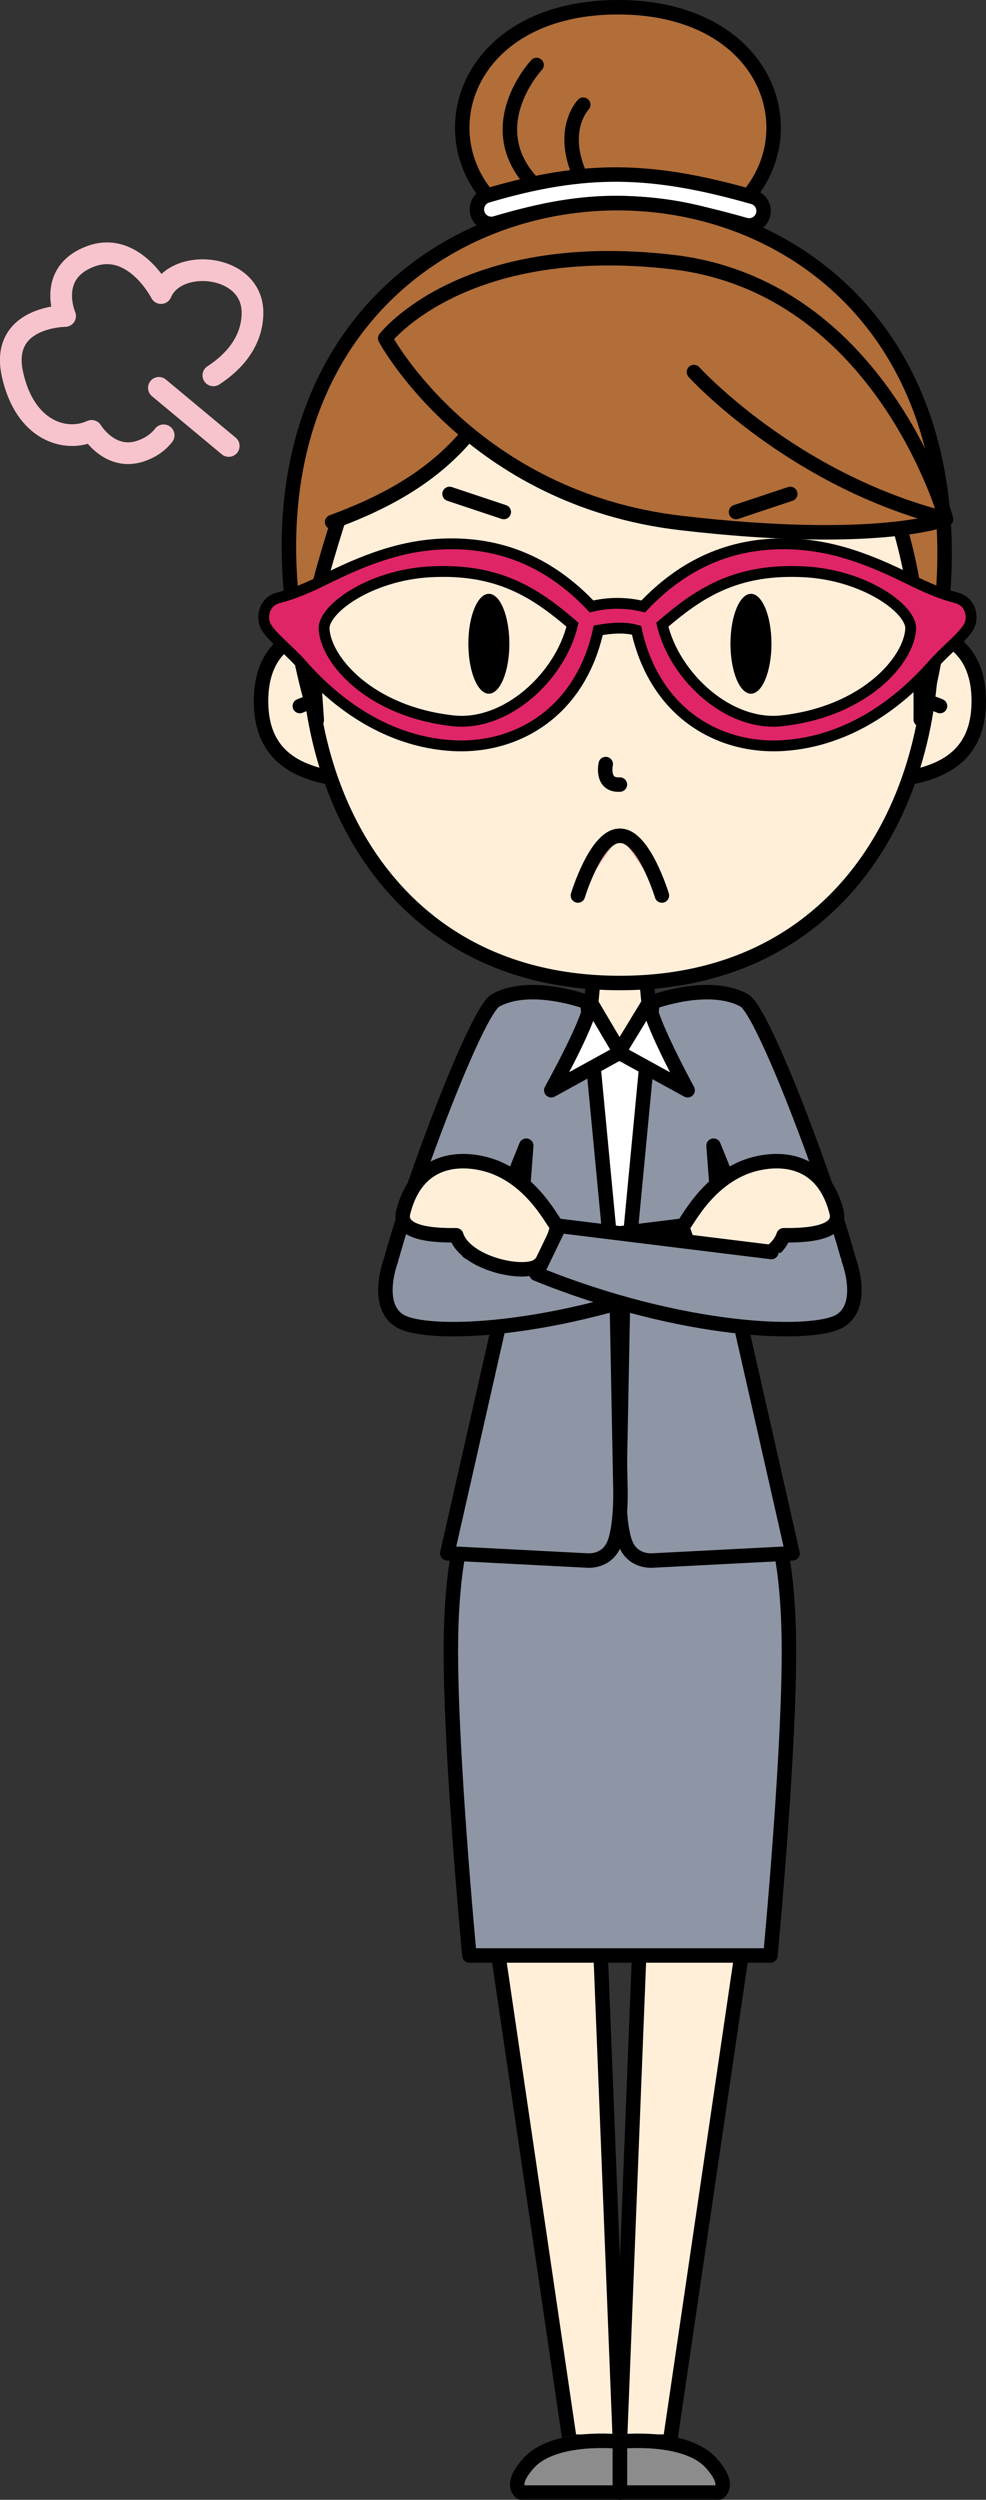 <?xml version="1.0" encoding="UTF-8"?>
<!DOCTYPE svg PUBLIC "-//W3C//DTD SVG 1.1//EN" "http://www.w3.org/Graphics/SVG/1.1/DTD/svg11.dtd">
<svg version="1.1" xmlns="http://www.w3.org/2000/svg" xmlns:xlink="http://www.w3.org/1999/xlink" x="0" y="0" width="204.527" height="518.231" viewBox="0, 0, 204.527, 518.231">
  <rect x="0" y="0" width="204.527" height="518.231" fill="#333333" stroke="none"/>
  <g id="Layer_1">
    <path d="M128.18,51.18 C84.797,51.18 85.438,1.5 128.18,1.5 C170.918,1.5 171.559,51.18 128.18,51.18" fill="#B16E39"/>
    <path d="M128.18,51.18 C84.797,51.18 85.438,1.5 128.18,1.5 C170.918,1.5 171.559,51.18 128.18,51.18 z M128.18,51.18" fill-opacity="0" stroke="#000000" stroke-width="3" stroke-linecap="round" stroke-linejoin="round"/>
    <path d="M111.305,13.469 C111.305,13.469 99.219,26.324 110.754,38.223" fill-opacity="0" stroke="#000000" stroke-width="3" stroke-linecap="round" stroke-linejoin="round"/>
    <path d="M120.984,21.703 C120.984,21.703 115.742,27.086 120.691,37.199" fill-opacity="0" stroke="#000000" stroke-width="3" stroke-linecap="round" stroke-linejoin="round"/>
    <g>
      <path d="M128.5,36.188 C119.91,36.098 111.363,37.5 101.148,40.52 C99.516,40.953 98.562,42.648 99.043,44.27 C99.52,45.891 101.242,46.797 102.852,46.27 C122.539,40.449 134.25,40.836 154.477,46.594 C156.094,47.109 157.816,46.188 158.281,44.555 C158.742,42.922 157.762,41.23 156.117,40.824 C145.723,37.867 137.09,36.281 128.5,36.188 z M128.5,36.188" fill="#FFFFFF"/>
      <path d="M128.5,36.188 C119.91,36.098 111.363,37.5 101.148,40.52 C99.516,40.953 98.562,42.648 99.043,44.27 C99.52,45.891 101.242,46.797 102.852,46.27 C122.539,40.449 134.25,40.836 154.477,46.594 C156.094,47.109 157.816,46.188 158.281,44.555 C158.742,42.922 157.762,41.23 156.117,40.824 C145.723,37.867 137.09,36.281 128.5,36.188 z M128.5,36.188" fill-opacity="0" stroke="#000000" stroke-width="3" stroke-linecap="round"/>
    </g>
    <path d="M93.566,338.609 L118.195,506.168 L128.59,506.168 L122.688,356.938 z M93.566,338.609" fill="#FFF2E0"/>
    <path d="M163.609,338.609 L138.98,506.168 L128.59,506.168 L134.488,356.938 z M163.609,338.609" fill="#FFEFD9"/>
    <g>
      <path d="M93.566,338.609 L118.195,506.168 L128.59,506.168 L122.688,356.938 z M93.566,338.609" fill="#FFEFD9"/>
      <path d="M93.566,338.609 L118.195,506.168 L128.59,506.168 L122.688,356.938 z M93.566,338.609" fill-opacity="0" stroke="#000000" stroke-width="2.999" stroke-linecap="round" stroke-linejoin="round"/>
    </g>
    <path d="M163.609,338.609 L138.98,506.168 L128.59,506.168 L134.488,356.938 z M163.609,338.609" fill-opacity="0" stroke="#000000" stroke-width="3" stroke-linecap="round" stroke-linejoin="round"/>
    <path d="M44.258,77.816 C47.602,75.66 52.367,71.43 52.375,64.82 C52.387,54.641 36.504,53.281 33.402,60.758 C33.402,60.758 27.766,49.711 18.699,53.184 C9.633,56.656 13.508,65.508 13.508,65.508 C13.508,65.508 -0.004,65.562 2.566,77.496 C5.145,89.43 13.695,91.797 19.004,89.324 C19.004,89.324 22.848,95.715 29.258,93.48 C31.496,92.699 32.973,91.492 33.945,90.242" fill-opacity="0" stroke="#F7C4CD" stroke-width="4.5" stroke-linecap="round" stroke-linejoin="round"/>
    <path d="M32.961,80.406 L47.445,92.457" fill-opacity="0" stroke="#F7C4CD" stroke-width="4.5" stroke-linecap="round" stroke-linejoin="round"/>
    <path d="M163.609,338.609 C163.113,317.109 158.805,312.395 158.805,312.395 L128.586,303.391 L98.367,312.395 C98.367,312.395 94.062,317.109 93.562,338.609 C93.066,360.109 97.367,405.391 97.367,405.391 L159.809,405.391 C159.809,405.391 164.109,360.109 163.609,338.609" fill="#8E96A5"/>
    <path d="M163.609,338.609 C163.113,317.109 158.805,312.395 158.805,312.395 L128.586,303.391 L98.367,312.395 C98.367,312.395 94.062,317.109 93.562,338.609 C93.066,360.109 97.367,405.391 97.367,405.391 L159.809,405.391 C159.809,405.391 164.109,360.109 163.609,338.609 z M163.609,338.609" fill-opacity="0" stroke="#000000" stroke-width="3" stroke-linecap="round" stroke-linejoin="round"/>
    <g>
      <path d="M128.609,279.316 L136.844,229.055 L133.844,214.645 L128.586,214.969 L123.332,214.645 L120.332,229.055 L128.562,279.316 L128.562,279.605 L128.586,279.461 L128.609,279.605 z M128.609,279.316" fill="#FFFFFF"/>
      <path d="M128.609,279.316 L136.844,229.055 L133.844,214.645 L128.586,214.969 L123.332,214.645 L120.332,229.055 L128.562,279.316 L128.562,279.605 L128.586,279.461 L128.609,279.605 z M128.609,279.316" fill-opacity="0" stroke="#000000" stroke-width="3" stroke-linecap="round" stroke-linejoin="round"/>
    </g>
    <g>
      <path d="M158.629,263.82 L148.016,237.508 L149.375,255.758 L164.391,322.012 L135.461,323.504 C135.461,323.504 135.457,323.504 135.457,323.504 L135.148,323.52 C134.223,323.539 131.441,323.352 130.016,320.57 C128.293,317.207 128.469,309.141 128.469,309.141 L129.172,272.488 L135.336,207.766 C135.336,207.766 147.074,203.336 154.387,207.395 C158.336,209.59 171.93,245.781 176.012,261.059" fill="#8E96A5"/>
      <path d="M158.629,263.82 L148.016,237.508 L149.375,255.758 L164.391,322.012 L135.461,323.504 C135.461,323.504 135.457,323.504 135.457,323.504 L135.148,323.52 C134.223,323.539 131.441,323.352 130.016,320.57 C128.293,317.207 128.469,309.141 128.469,309.141 L129.172,272.488 L135.336,207.766 C135.336,207.766 147.074,203.336 154.387,207.395 C158.336,209.59 171.93,245.781 176.012,261.059" fill-opacity="0" stroke="#000000" stroke-width="3" stroke-linecap="round" stroke-linejoin="round"/>
    </g>
    <g>
      <path d="M133.453,196.328 L128.586,193.164 L123.719,196.328 L122.422,210.039 C122.422,210.039 123.504,218.477 128.586,218.477 C133.668,218.477 134.75,210.039 134.75,210.039 z M133.453,196.328" fill="#FFEFD9"/>
      <path d="M133.453,196.328 L128.586,193.164 L123.719,196.328 L122.422,210.039 C122.422,210.039 123.504,218.477 128.586,218.477 C133.668,218.477 134.75,210.039 134.75,210.039 z M133.453,196.328" fill-opacity="0" stroke="#000000" stroke-width="3" stroke-linecap="round" stroke-linejoin="round"/>
    </g>
    <g>
      <path d="M98.543,263.82 L109.156,237.508 L107.797,255.758 L92.785,322.012 L121.711,323.504 L121.715,323.504 C121.715,323.504 121.719,323.504 121.719,323.504 L122.027,323.52 C122.953,323.539 125.734,323.352 127.156,320.57 C128.883,317.207 128.703,309.141 128.703,309.141 L128,272.488 L121.836,207.766 C121.836,207.766 110.098,203.336 102.789,207.395 C98.84,209.59 85.246,245.781 81.164,261.059" fill="#8E96A5"/>
      <path d="M98.543,263.82 L109.156,237.508 L107.797,255.758 L92.785,322.012 L121.711,323.504 L121.715,323.504 C121.715,323.504 121.719,323.504 121.719,323.504 L122.027,323.52 C122.953,323.539 125.734,323.352 127.156,320.57 C128.883,317.207 128.703,309.141 128.703,309.141 L128,272.488 L121.836,207.766 C121.836,207.766 110.098,203.336 102.789,207.395 C98.84,209.59 85.246,245.781 81.164,261.059" fill-opacity="0" stroke="#000000" stroke-width="3" stroke-linecap="round" stroke-linejoin="round"/>
    </g>
    <g>
      <path d="M122.422,207.625 C123.133,210.246 114.352,226.02 114.352,226.02 L128.645,218.16 z M122.422,207.625" fill="#FFFFFF"/>
      <path d="M122.422,207.625 C123.133,210.246 114.352,226.02 114.352,226.02 L128.645,218.16 z M122.422,207.625" fill-opacity="0" stroke="#000000" stroke-width="3" stroke-linecap="round" stroke-linejoin="round"/>
    </g>
    <g>
      <path d="M81.164,261.059 C81.164,261.059 77.488,270.492 82.914,273.82 C88.414,277.195 115.164,276.434 145.914,264.059 L141.113,254.141 L97.164,259.559" fill="#8E96A5"/>
      <path d="M81.164,261.059 C81.164,261.059 77.488,270.492 82.914,273.82 C88.414,277.195 115.164,276.434 145.914,264.059 L141.113,254.141 L97.164,259.559" fill-opacity="0" stroke="#000000" stroke-width="3" stroke-linecap="round" stroke-linejoin="round"/>
    </g>
    <path d="M115.715,254.008 C115.512,255.52 111.984,245.809 102.938,242.082 C98.211,240.137 86.887,238.332 83.637,251.332 C82.398,256.277 92.109,256.082 94.637,256.082 C96.539,261.984 108.766,264.574 111.672,262.355 C113.961,260.609 115.715,254.008 115.715,254.008" fill="#FFEFD9"/>
    <path d="M115.715,254.008 C115.512,255.52 111.984,245.809 102.938,242.082 C98.211,240.137 86.887,238.332 83.637,251.332 C82.398,256.277 92.109,256.082 94.637,256.082 C96.539,261.984 108.766,264.574 111.672,262.355 C113.961,260.609 115.715,254.008 115.715,254.008 z M115.715,254.008" fill-opacity="0" stroke="#000000" stroke-width="3" stroke-linecap="round" stroke-linejoin="round"/>
    <path d="M141.461,254.008 C141.664,255.52 145.191,245.809 154.234,242.082 C158.961,240.137 170.289,238.332 173.539,251.332 C174.773,256.277 165.066,256.082 162.539,256.082 C160.637,261.984 148.406,264.574 145.5,262.355 C143.215,260.609 141.461,254.008 141.461,254.008" fill="#FFEFD9"/>
    <path d="M141.461,254.008 C141.664,255.52 145.191,245.809 154.234,242.082 C158.961,240.137 170.289,238.332 173.539,251.332 C174.773,256.277 165.066,256.082 162.539,256.082 C160.637,261.984 148.406,264.574 145.5,262.355 C143.215,260.609 141.461,254.008 141.461,254.008 z M141.461,254.008" fill-opacity="0" stroke="#000000" stroke-width="3" stroke-linecap="round" stroke-linejoin="round"/>
    <g>
      <path d="M176.012,261.059 C176.012,261.059 179.688,270.492 174.262,273.82 C168.762,277.195 141.789,276.434 111.262,264.059 L116.059,254.141 L160.012,259.559" fill="#8E96A5"/>
      <path d="M176.012,261.059 C176.012,261.059 179.688,270.492 174.262,273.82 C168.762,277.195 141.789,276.434 111.262,264.059 L116.059,254.141 L160.012,259.559" fill-opacity="0" stroke="#000000" stroke-width="3" stroke-linecap="round" stroke-linejoin="round"/>
    </g>
    <g>
      <path d="M134.754,207.625 C134.043,210.246 142.633,226.02 142.633,226.02 L128.34,218.16 z M134.754,207.625" fill="#FFFFFF"/>
      <path d="M134.754,207.625 C134.043,210.246 142.633,226.02 142.633,226.02 L128.34,218.16 z M134.754,207.625" fill-opacity="0" stroke="#000000" stroke-width="3" stroke-linecap="round" stroke-linejoin="round"/>
    </g>
    <g>
      <path d="M75.254,130.609 C75.254,130.609 54.148,126.254 54.148,145.336 C54.148,156.562 61.414,161.66 76.352,161.875" fill="#FFEFD9"/>
      <path d="M75.254,130.609 C75.254,130.609 54.148,126.254 54.148,145.336 C54.148,156.562 61.414,161.66 76.352,161.875" fill-opacity="0" stroke="#000000" stroke-width="3" stroke-linecap="round" stroke-linejoin="round"/>
    </g>
    <g>
      <path d="M62.191,146.371 C62.191,146.371 64.961,145.094 67.594,145.109" fill="#FFEFD9"/>
      <path d="M62.191,146.371 C62.191,146.371 64.961,145.094 67.594,145.109" fill-opacity="0" stroke="#000000" stroke-width="3" stroke-linecap="round" stroke-linejoin="round"/>
    </g>
    <g>
      <path d="M181.918,130.609 C181.918,130.609 203.027,126.254 203.027,145.336 C203.027,156.562 195.762,161.66 180.82,161.875" fill="#FFEFD9"/>
      <path d="M181.918,130.609 C181.918,130.609 203.027,126.254 203.027,145.336 C203.027,156.562 195.762,161.66 180.82,161.875" fill-opacity="0" stroke="#000000" stroke-width="3" stroke-linecap="round" stroke-linejoin="round"/>
    </g>
    <g>
      <path d="M194.984,146.371 C194.984,146.371 192.215,145.094 189.578,145.109" fill="#FFEFD9"/>
      <path d="M194.984,146.371 C194.984,146.371 192.215,145.094 189.578,145.109" fill-opacity="0" stroke="#000000" stroke-width="3" stroke-linecap="round" stroke-linejoin="round"/>
    </g>
    <path d="M128.586,203.785 C38.02,203.785 46.781,56.074 128.586,56.074 C210.395,56.074 219.156,203.785 128.586,203.785" fill="#FFEFD9"/>
    <path d="M128.586,203.785 C38.02,203.785 46.781,56.074 128.586,56.074 C210.395,56.074 219.156,203.785 128.586,203.785 z M128.586,203.785" fill-opacity="0" stroke="#000000" stroke-width="2.999" stroke-linecap="round" stroke-linejoin="round"/>
    <path d="M125.648,158.395 C125.648,158.395 124.648,162.895 128.586,162.645" fill-opacity="0" stroke="#000000" stroke-width="3" stroke-linecap="round" stroke-linejoin="round"/>
    <path d="M160.023,133.457 C160.023,139.176 158.117,143.812 155.77,143.812 C153.426,143.812 151.52,139.176 151.52,133.457 C151.52,127.738 153.426,123.102 155.77,123.102 C158.117,123.102 160.023,127.738 160.023,133.457" fill="#000000"/>
    <path d="M97.152,133.457 C97.152,139.176 99.055,143.812 101.406,143.812 C103.754,143.812 105.656,139.176 105.656,133.457 C105.656,127.738 103.754,123.102 101.406,123.102 C99.055,123.102 97.152,127.738 97.152,133.457" fill="#000000"/>
    <g>
      <path d="M137.301,185.648 C137.301,185.648 133.551,173.27 128.676,173.27" fill="#F5ACA6"/>
      <path d="M137.301,185.648 C137.301,185.648 133.551,173.27 128.676,173.27" fill-opacity="0" stroke="#000000" stroke-width="3" stroke-linecap="round" stroke-linejoin="round"/>
    </g>
    <g>
      <path d="M119.875,185.648 C119.875,185.648 123.625,173.27 128.5,173.27" fill="#F5ACA6"/>
      <path d="M119.875,185.648 C119.875,185.648 123.625,173.27 128.5,173.27" fill-opacity="0" stroke="#000000" stroke-width="3" stroke-linecap="round" stroke-linejoin="round"/>
    </g>
    <path d="M108.07,516.73 L128.59,516.73 L128.59,506.168 C128.59,506.168 115.086,504.676 109.711,510.555 C105.434,515.23 108.07,516.73 108.07,516.73" fill="#8C8C8C"/>
    <path d="M108.07,516.73 L128.59,516.73 L128.59,506.168 C128.59,506.168 115.086,504.676 109.711,510.555 C105.434,515.23 108.07,516.73 108.07,516.73 z M108.07,516.73" fill-opacity="0" stroke="#8C8C8C" stroke-width="3" stroke-linecap="round" stroke-linejoin="round"/>
    <path d="M149.105,516.73 L128.59,516.73 L128.59,506.168 C128.59,506.168 142.09,504.676 147.465,510.555 C151.742,515.23 149.105,516.73 149.105,516.73" fill="#8C8C8C"/>
    <path d="M149.105,516.73 L128.59,516.73 L128.59,506.168 C128.59,506.168 142.09,504.676 147.465,510.555 C151.742,515.23 149.105,516.73 149.105,516.73 z M149.105,516.73" fill-opacity="0" stroke="#000000" stroke-width="3" stroke-linecap="round" stroke-linejoin="round"/>
    <path d="M108.07,516.73 L128.59,516.73 L128.59,506.168 C128.59,506.168 115.086,504.676 109.711,510.555 C105.434,515.23 108.07,516.73 108.07,516.73 z M108.07,516.73" fill-opacity="0" stroke="#000000" stroke-width="3" stroke-linecap="round" stroke-linejoin="round"/>
    <path d="M65.707,149.293 C44.812,94.824 77.375,30.371 144.574,44.035 C171.816,52.836 185.02,67.324 193.336,92.289 C199.715,111.426 195.805,133.852 190.992,149.156 C191.102,130.762 190.391,119.91 184.504,102.422 C172.648,102.492 164.754,102.379 145.676,102.332 C135.609,98.414 122.027,99.484 105.699,76.055 C100.551,85.945 91.992,100.531 71.266,107.348 C66.516,109.59 65.004,145.273 65.707,149.293 z M65.707,149.293" fill="#B16E39"/>
    <path d="M186.777,101.809 C150.367,103.434 129.309,108.844 105.352,76.484 C97.445,94.703 83.977,102.652 68.891,108.23" fill-opacity="0" stroke="#000000" stroke-width="3" stroke-linecap="round" stroke-linejoin="round"/>
    <path d="M70.09,108.066 C63.59,128.871 64.359,128.578 65.707,149.293 C23.258,8.691 230.078,4.164 190.992,149.156 C191.102,130.762 190.391,119.91 184.504,102.422" fill-opacity="0" stroke="#000000" stroke-width="3" stroke-linecap="round" stroke-linejoin="round"/>
    <path d="M79.906,70.141 C79.906,70.141 97.695,103.359 141.277,108.426 C182.438,113.215 196.23,107.586 196.23,107.586 C196.23,107.586 182.887,59.375 139.465,54.32 C96.043,49.266 79.906,70.141 79.906,70.141" fill="#B16E39"/>
    <path d="M79.906,70.141 C79.906,70.141 97.695,103.359 141.277,108.426 C182.438,113.215 196.23,107.586 196.23,107.586 C196.23,107.586 182.887,59.375 139.465,54.32 C96.043,49.266 79.906,70.141 79.906,70.141 z M79.906,70.141" fill-opacity="0" stroke="#000000" stroke-width="3" stroke-linecap="round" stroke-linejoin="round"/>
    <path d="M143.945,77.129 C143.945,77.129 164.207,99.465 196.23,107.586" fill-opacity="0" stroke="#000000" stroke-width="3" stroke-linecap="round" stroke-linejoin="round"/>
    <g>
      <path d="M92.98,112.742 C84.391,112.875 76.969,115.469 68.688,119.488 C65.688,120.941 62.02,122.848 57.828,123.91 C54.914,124.648 54.379,127.441 54.859,129.16 C55.473,131.359 59.664,134.438 62.609,137.773 C72.609,149.121 83.621,153.953 93.723,154.57 C100.617,154.988 107.434,153.168 112.992,148.973 C118.246,145.008 122.309,138.832 124.098,130.656 C126.703,130.215 129.488,129.934 132.035,130.656 C133.824,138.832 137.891,145.008 143.141,148.973 C148.699,153.168 155.516,154.988 162.41,154.57 C172.512,153.953 183.527,149.121 193.527,137.773 C196.469,134.438 200.66,131.359 201.277,129.16 C201.754,127.441 201.223,124.648 198.309,123.91 C194.117,122.848 190.445,120.941 187.449,119.488 C179.164,115.469 171.742,112.875 163.156,112.742 C151.457,112.566 141.699,116.973 133.422,125.723 C129.793,124.84 126.07,124.895 122.711,125.723 C114.438,116.973 104.68,112.566 92.98,112.742 z M91.82,118.469 C104.379,118.426 111.613,123.375 118.754,129.504 C116.191,140.316 104.945,150.656 93.938,149.426 C76.605,147.488 67.547,136.773 67.227,130.379 C67.02,126.273 76.758,119.223 89.234,118.543 C90.121,118.496 90.984,118.469 91.82,118.469 z M164.316,118.469 C165.152,118.473 166.012,118.496 166.898,118.543 C179.379,119.223 189.113,126.273 188.906,130.375 C188.586,136.773 179.527,147.488 162.195,149.426 C151.188,150.656 139.945,140.316 137.383,129.504 C144.52,123.375 151.758,118.426 164.316,118.469 z M164.316,118.469" fill="#DF2568"/>
      <path d="M92.98,112.742 C84.391,112.875 76.969,115.469 68.688,119.488 C65.688,120.941 62.02,122.848 57.828,123.91 C54.914,124.648 54.379,127.441 54.859,129.16 C55.473,131.359 59.664,134.438 62.609,137.773 C72.609,149.121 83.621,153.953 93.723,154.57 C100.617,154.988 107.434,153.168 112.992,148.973 C118.246,145.008 122.309,138.832 124.098,130.656 C126.703,130.215 129.488,129.934 132.035,130.656 C133.824,138.832 137.891,145.008 143.141,148.973 C148.699,153.168 155.516,154.988 162.41,154.57 C172.512,153.953 183.527,149.121 193.527,137.773 C196.469,134.438 200.66,131.359 201.277,129.16 C201.754,127.441 201.223,124.648 198.309,123.91 C194.117,122.848 190.445,120.941 187.449,119.488 C179.164,115.469 171.742,112.875 163.156,112.742 C151.457,112.566 141.699,116.973 133.422,125.723 C129.793,124.84 126.07,124.895 122.711,125.723 C114.438,116.973 104.68,112.566 92.98,112.742 z M91.82,118.469 C104.379,118.426 111.613,123.375 118.754,129.504 C116.191,140.316 104.945,150.656 93.938,149.426 C76.605,147.488 67.547,136.773 67.227,130.379 C67.02,126.273 76.758,119.223 89.234,118.543 C90.121,118.496 90.984,118.469 91.82,118.469 z M164.316,118.469 C165.152,118.473 166.012,118.496 166.898,118.543 C179.379,119.223 189.113,126.273 188.906,130.375 C188.586,136.773 179.527,147.488 162.195,149.426 C151.188,150.656 139.945,140.316 137.383,129.504 C144.52,123.375 151.758,118.426 164.316,118.469 z M164.316,118.469" fill-opacity="0" stroke="#000000" stroke-width="2.25"/>
    </g>
    <path d="M93.25,102.395 L104.5,106.145" fill-opacity="0" stroke="#000000" stroke-width="3" stroke-linecap="round" stroke-linejoin="round"/>
    <path d="M163.926,102.395 L152.676,106.145" fill-opacity="0" stroke="#000000" stroke-width="3" stroke-linecap="round" stroke-linejoin="round"/>
  </g>
</svg>
